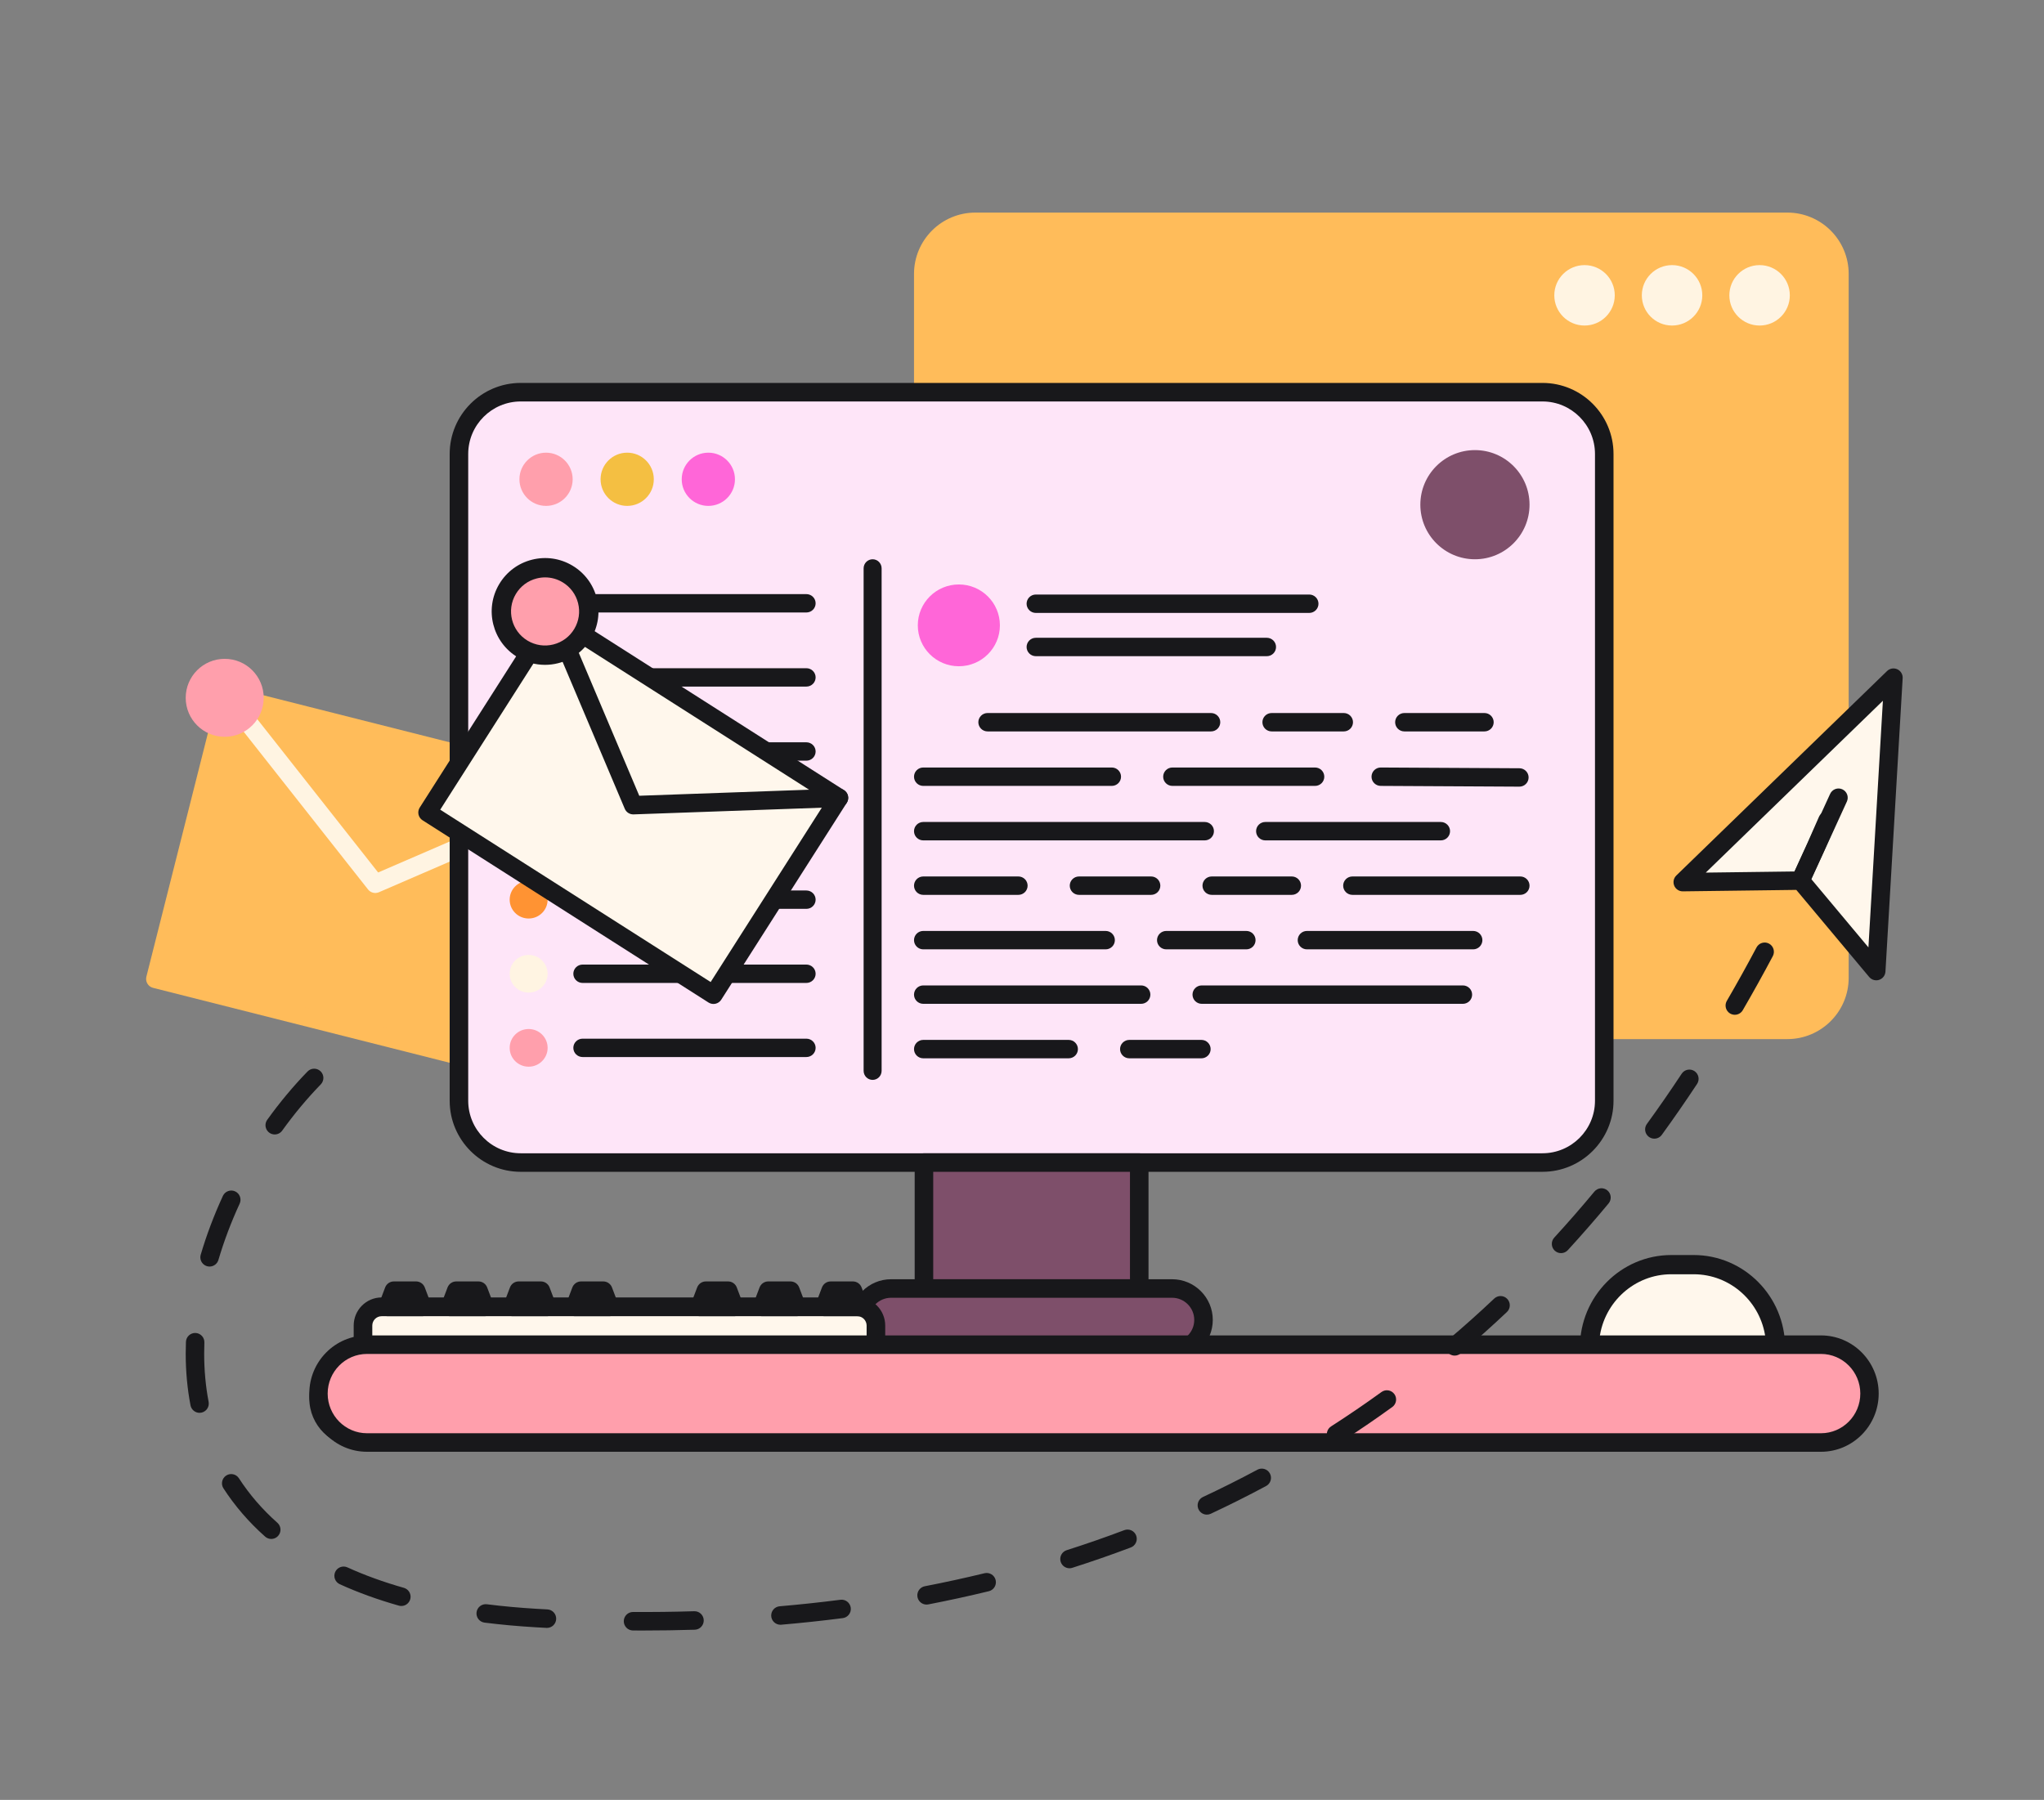 <svg xmlns="http://www.w3.org/2000/svg" width="478" height="421" viewBox="0 0 478 421" fill="none"><rect x="0" y="0" width="478" height="421" fill="#808080" stroke="none"/><g clip-path="url(#clip0_609_10758)"><path d="M396.076 295.802H390.852C380.273 295.802 371.698 304.467 371.698 315.156H415.23C415.23 304.467 406.654 295.802 396.076 295.802Z" fill="#FFF7EC"></path><path d="M415.23 317.404H371.698C371.108 317.404 370.542 317.167 370.125 316.746C369.708 316.324 369.474 315.753 369.474 315.157C369.474 303.245 379.064 293.554 390.852 293.554H396.076C407.864 293.554 417.454 303.245 417.454 315.157C417.454 315.753 417.22 316.324 416.803 316.746C416.386 317.167 415.82 317.404 415.23 317.404ZM374.068 312.909H412.86C411.768 304.534 404.657 298.05 396.076 298.05H390.852C382.271 298.05 375.16 304.534 374.068 312.909Z" fill="#18181B"></path></g><g clip-path="url(#clip1_609_10758)"><path d="M417.968 49.723H228.105C220.175 49.723 213.747 56.148 213.747 64.074V228.697C213.747 236.623 220.175 243.048 228.105 243.048H417.968C425.897 243.048 432.325 236.623 432.325 228.697V64.074C432.325 56.148 425.897 49.723 417.968 49.723Z" fill="#FFBC5A"></path><path d="M370.55 76.144C374.455 76.144 377.621 72.98 377.621 69.077C377.621 65.174 374.455 62.01 370.55 62.01C366.645 62.01 363.48 65.174 363.48 69.077C363.48 72.98 366.645 76.144 370.55 76.144Z" fill="#FFF4E2"></path><path d="M391.02 76.144C394.924 76.144 398.09 72.98 398.09 69.077C398.09 65.174 394.924 62.01 391.02 62.01C387.115 62.01 383.949 65.174 383.949 69.077C383.949 72.98 387.115 76.144 391.02 76.144Z" fill="#FFF4E2"></path><path d="M411.489 76.144C415.394 76.144 418.559 72.98 418.559 69.077C418.559 65.174 415.394 62.01 411.489 62.01C407.584 62.01 404.418 65.174 404.418 69.077C404.418 72.98 407.584 76.144 411.489 76.144Z" fill="#FFF4E2"></path></g><g clip-path="url(#clip2_609_10758)"><path d="M122.458 250.73L36.324 228.97L53.067 162.695L139.201 184.454L122.458 250.73Z" fill="#FFBC5A"></path><path d="M121.93 252.821L35.796 231.061C35.521 230.992 35.263 230.869 35.035 230.7C34.808 230.531 34.616 230.319 34.471 230.075C34.326 229.832 34.23 229.562 34.189 229.282C34.148 229.002 34.163 228.716 34.232 228.441L50.975 162.166C51.116 161.611 51.47 161.135 51.962 160.842C52.453 160.549 53.041 160.463 53.596 160.603L139.73 182.363C140.004 182.432 140.263 182.555 140.49 182.724C140.717 182.893 140.909 183.105 141.054 183.349C141.2 183.592 141.295 183.862 141.336 184.142C141.377 184.423 141.363 184.708 141.293 184.983L124.55 251.258C124.41 251.813 124.055 252.289 123.564 252.582C123.072 252.876 122.484 252.962 121.93 252.821ZM38.945 227.406L120.894 248.109L136.581 186.018L54.631 165.315L38.945 227.406Z" fill="#FFBC5A"></path><path d="M87.234 208.804C86.773 208.688 86.363 208.422 86.068 208.048L51.373 164.03C51.019 163.581 50.857 163.009 50.925 162.441C50.992 161.872 51.282 161.354 51.732 161C52.181 160.646 52.753 160.485 53.321 160.552C53.89 160.619 54.408 160.91 54.762 161.359L88.43 204.073L138.344 182.474C138.604 182.362 138.884 182.302 139.167 182.297C139.451 182.293 139.732 182.344 139.995 182.448C140.259 182.553 140.499 182.708 140.703 182.905C140.906 183.102 141.069 183.338 141.182 183.598C141.294 183.858 141.354 184.137 141.359 184.421C141.363 184.704 141.312 184.985 141.208 185.249C141.103 185.512 140.948 185.753 140.751 185.956C140.554 186.159 140.318 186.322 140.058 186.435L88.62 208.692C88.183 208.881 87.696 208.921 87.234 208.804Z" fill="#FFF4E2"></path></g><g clip-path="url(#clip3_609_10758)"><path d="M360.712 91.734H121.777C113.796 91.734 107.327 98.204 107.327 106.186V257.468C107.327 265.449 113.796 271.92 121.777 271.92H360.712C368.693 271.92 375.162 265.449 375.162 257.468V106.186C375.162 98.204 368.693 91.734 360.712 91.734Z" fill="#FEE5F8"></path><path d="M360.712 274.088H121.777C112.614 274.088 105.159 266.632 105.159 257.468V106.186C105.159 97.022 112.614 89.566 121.777 89.566H360.712C369.875 89.566 377.33 97.022 377.33 106.186V257.468C377.33 266.632 369.875 274.087 360.712 274.087V274.088ZM121.777 93.902C115.004 93.902 109.494 99.412 109.494 106.186V257.468C109.494 264.241 115.004 269.752 121.777 269.752H360.712C367.485 269.752 372.995 264.241 372.995 257.468V106.186C372.995 99.412 367.485 93.902 360.712 93.902H121.777Z" fill="#18181B"></path><path d="M216.071 271.92H266.417V301.382H216.071V271.92Z" fill="#7E4F6A"></path><path d="M266.418 303.549H216.071C215.496 303.549 214.945 303.321 214.539 302.914C214.132 302.508 213.904 301.956 213.904 301.381V271.919C213.904 271.345 214.132 270.793 214.539 270.387C214.945 269.98 215.496 269.752 216.071 269.752H266.418C266.993 269.752 267.544 269.98 267.951 270.387C268.357 270.793 268.585 271.345 268.585 271.919V301.381C268.585 301.956 268.357 302.508 267.951 302.914C267.544 303.321 266.993 303.549 266.418 303.549ZM218.239 299.214H264.25V274.087H218.239V299.214Z" fill="#18181B"></path><path d="M274.101 301.381H208.388C204.33 301.381 201.041 304.671 201.041 308.73V308.73C201.041 312.788 204.33 316.078 208.388 316.078H274.101C278.159 316.078 281.448 312.788 281.448 308.73V308.73C281.448 304.671 278.159 301.381 274.101 301.381Z" fill="#7E4F6A"></path><path d="M274.101 318.246H208.388C203.142 318.246 198.874 313.977 198.874 308.73C198.874 303.483 203.142 299.214 208.388 299.214H274.101C279.348 299.214 283.616 303.483 283.616 308.73C283.616 313.977 279.348 318.246 274.101 318.246ZM208.388 303.549C205.532 303.549 203.209 305.873 203.209 308.73C203.209 311.586 205.532 313.91 208.388 313.91H274.101C276.957 313.91 279.281 311.586 279.281 308.73C279.281 305.873 276.957 303.549 274.101 303.549H208.388Z" fill="#18181B"></path><path d="M127.696 118.33C131.133 118.33 133.92 115.543 133.92 112.106C133.92 108.668 131.133 105.881 127.696 105.881C124.259 105.881 121.472 108.668 121.472 112.106C121.472 115.543 124.259 118.33 127.696 118.33Z" fill="#FF9FAC"></path><path d="M146.672 118.33C150.109 118.33 152.896 115.543 152.896 112.106C152.896 108.668 150.109 105.881 146.672 105.881C143.235 105.881 140.448 108.668 140.448 112.106C140.448 115.543 143.235 118.33 146.672 118.33Z" fill="#F4BF42"></path><path d="M165.648 118.33C169.085 118.33 171.872 115.543 171.872 112.106C171.872 108.668 169.085 105.881 165.648 105.881C162.211 105.881 159.424 108.668 159.424 112.106C159.424 115.543 162.211 118.33 165.648 118.33Z" fill="#FF66D8"></path></g><g clip-path="url(#clip4_609_10758)"><path d="M188.576 143.26H136.24C135.666 143.26 135.116 143.034 134.711 142.631C134.305 142.229 134.078 141.682 134.078 141.113C134.078 140.543 134.305 139.997 134.711 139.594C135.116 139.192 135.666 138.965 136.24 138.965H188.576C189.15 138.965 189.7 139.192 190.105 139.594C190.511 139.997 190.739 140.543 190.739 141.113C190.739 141.682 190.511 142.229 190.105 142.631C189.7 143.034 189.15 143.26 188.576 143.26Z" fill="#18181B"></path><path d="M123.627 145.52C126.078 145.52 128.065 143.547 128.065 141.113C128.065 138.679 126.078 136.705 123.627 136.705C121.176 136.705 119.189 138.679 119.189 141.113C119.189 143.547 121.176 145.52 123.627 145.52Z" fill="#FF9FAC"></path><path d="M123.627 162.851C126.078 162.851 128.065 160.877 128.065 158.443C128.065 156.009 126.078 154.036 123.627 154.036C121.176 154.036 119.189 156.009 119.189 158.443C119.189 160.877 121.176 162.851 123.627 162.851Z" fill="#FF66D8"></path><path d="M188.576 160.591H136.24C135.666 160.591 135.116 160.364 134.711 159.962C134.305 159.559 134.078 159.013 134.078 158.443C134.078 157.874 134.305 157.327 134.711 156.925C135.116 156.522 135.666 156.296 136.24 156.296H188.576C189.15 156.296 189.7 156.522 190.105 156.925C190.511 157.327 190.739 157.874 190.739 158.443C190.739 159.013 190.511 159.559 190.105 159.962C189.7 160.364 189.15 160.591 188.576 160.591Z" fill="#18181B"></path><path d="M123.627 180.181C126.078 180.181 128.065 178.207 128.065 175.773C128.065 173.339 126.078 171.366 123.627 171.366C121.176 171.366 119.189 173.339 119.189 175.773C119.189 178.207 121.176 180.181 123.627 180.181Z" fill="#FF9FAC"></path><path d="M188.576 177.921H136.24C135.666 177.921 135.116 177.694 134.711 177.292C134.305 176.889 134.078 176.343 134.078 175.773C134.078 175.204 134.305 174.657 134.711 174.255C135.116 173.852 135.666 173.626 136.24 173.626H188.576C189.15 173.626 189.7 173.852 190.105 174.255C190.511 174.657 190.739 175.204 190.739 175.773C190.739 176.343 190.511 176.889 190.105 177.292C189.7 177.694 189.15 177.921 188.576 177.921Z" fill="#18181B"></path><path d="M123.627 197.511C126.078 197.511 128.065 195.538 128.065 193.104C128.065 190.669 126.078 188.696 123.627 188.696C121.176 188.696 119.189 190.669 119.189 193.104C119.189 195.538 121.176 197.511 123.627 197.511Z" fill="#FF9333"></path><path d="M188.576 195.251H136.24C135.666 195.251 135.116 195.025 134.711 194.622C134.305 194.219 134.078 193.673 134.078 193.104C134.078 192.534 134.305 191.988 134.711 191.585C135.116 191.182 135.666 190.956 136.24 190.956H188.576C189.15 190.956 189.7 191.182 190.105 191.585C190.511 191.988 190.739 192.534 190.739 193.104C190.739 193.673 190.511 194.219 190.105 194.622C189.7 195.025 189.15 195.251 188.576 195.251Z" fill="#18181B"></path><path d="M123.627 214.841C126.078 214.841 128.065 212.868 128.065 210.434C128.065 208 126.078 206.026 123.627 206.026C121.176 206.026 119.189 208 119.189 210.434C119.189 212.868 121.176 214.841 123.627 214.841Z" fill="#FF9333"></path><path d="M188.576 212.581H136.24C135.666 212.581 135.116 212.355 134.711 211.952C134.305 211.55 134.078 211.003 134.078 210.434C134.078 209.864 134.305 209.318 134.711 208.915C135.116 208.513 135.666 208.286 136.24 208.286H188.576C189.15 208.286 189.7 208.513 190.105 208.915C190.511 209.318 190.739 209.864 190.739 210.434C190.739 211.003 190.511 211.55 190.105 211.952C189.7 212.355 189.15 212.581 188.576 212.581Z" fill="#18181B"></path><path d="M123.627 232.171C126.078 232.171 128.065 230.198 128.065 227.764C128.065 225.33 126.078 223.356 123.627 223.356C121.176 223.356 119.189 225.33 119.189 227.764C119.189 230.198 121.176 232.171 123.627 232.171Z" fill="#FFF4E2"></path><path d="M188.576 229.911H136.24C135.666 229.911 135.116 229.685 134.711 229.282C134.305 228.879 134.078 228.333 134.078 227.764C134.078 227.194 134.305 226.648 134.711 226.245C135.116 225.842 135.666 225.616 136.24 225.616H188.576C189.15 225.616 189.7 225.842 190.105 226.245C190.511 226.648 190.739 227.194 190.739 227.764C190.739 228.333 190.511 228.879 190.105 229.282C189.7 229.685 189.15 229.911 188.576 229.911Z" fill="#18181B"></path><path d="M123.627 249.502C126.078 249.502 128.065 247.528 128.065 245.094C128.065 242.66 126.078 240.687 123.627 240.687C121.176 240.687 119.189 242.66 119.189 245.094C119.189 247.528 121.176 249.502 123.627 249.502Z" fill="#FF9FAC"></path><path d="M188.576 247.242H136.24C135.666 247.242 135.116 247.015 134.711 246.613C134.305 246.21 134.078 245.664 134.078 245.094C134.078 244.524 134.305 243.978 134.711 243.576C135.116 243.173 135.666 242.947 136.24 242.947H188.576C189.15 242.947 189.7 243.173 190.105 243.576C190.511 243.978 190.739 244.524 190.739 245.094C190.739 245.664 190.511 246.21 190.105 246.613C189.7 247.015 189.15 247.242 188.576 247.242Z" fill="#18181B"></path></g><g clip-path="url(#clip5_609_10758)"><path d="M438.773 227.142L442.799 158.504L393.512 206.33L421.068 205.977L438.773 227.142Z" fill="#FFF7EC"></path><path d="M438.774 229.299C438.459 229.299 438.149 229.23 437.864 229.097C437.578 228.964 437.326 228.769 437.124 228.528L420.074 208.147L393.54 208.488C393.109 208.493 392.686 208.369 392.326 208.131C391.966 207.893 391.686 207.552 391.522 207.152C391.358 206.753 391.317 206.313 391.405 205.89C391.492 205.467 391.705 205.08 392.015 204.78L441.301 156.954C441.613 156.652 442.008 156.451 442.435 156.377C442.863 156.304 443.302 156.362 443.697 156.543C444.091 156.724 444.421 157.02 444.644 157.393C444.868 157.766 444.974 158.197 444.948 158.631L440.923 227.268C440.891 227.817 440.651 228.334 440.251 228.711C439.852 229.089 439.323 229.299 438.774 229.299ZM421.068 203.819C421.383 203.819 421.693 203.888 421.979 204.021C422.264 204.154 422.516 204.349 422.718 204.59L436.942 221.594L440.325 163.908L398.903 204.103L421.04 203.819H421.068Z" fill="#18181B"></path><path d="M421.068 205.977L429.945 186.584L421.068 205.977Z" fill="#FFBC5A"></path><path d="M421.067 208.135C420.706 208.135 420.351 208.044 420.034 207.871C419.718 207.697 419.45 207.446 419.255 207.142C419.06 206.837 418.945 206.489 418.92 206.128C418.895 205.767 418.96 205.406 419.111 205.077L427.988 185.684C428.106 185.427 428.274 185.195 428.481 185.002C428.688 184.809 428.931 184.66 429.196 184.561C429.461 184.462 429.743 184.417 430.026 184.428C430.308 184.438 430.586 184.505 430.843 184.623C431.1 184.741 431.331 184.909 431.524 185.117C431.716 185.324 431.865 185.568 431.964 185.834C432.062 186.099 432.107 186.382 432.097 186.665C432.086 186.948 432.02 187.226 431.902 187.484L423.025 206.877C422.853 207.253 422.577 207.571 422.23 207.794C421.883 208.017 421.479 208.136 421.067 208.135Z" fill="#18181B"></path></g><g clip-path="url(#clip6_609_10758)"><path d="M426.236 317.53H83.751C78.448 317.53 74.148 321.808 74.148 327.085C74.148 332.362 78.448 336.639 83.751 336.639H426.236C431.539 336.639 435.838 332.362 435.838 327.085C435.838 321.808 431.539 317.53 426.236 317.53Z" fill="#FFBC5A"></path><path d="M426.236 338.448H83.751C77.454 338.448 72.331 333.35 72.331 327.085C72.331 320.819 77.454 315.721 83.751 315.721H426.236C432.533 315.721 437.656 320.819 437.656 327.085C437.656 333.35 432.533 338.448 426.236 338.448ZM83.751 319.339C79.459 319.339 75.967 322.813 75.967 327.085C75.967 331.356 79.459 334.83 83.751 334.83H426.236C430.528 334.83 434.02 331.356 434.02 327.085C434.02 322.813 430.528 319.339 426.236 319.339H83.751Z" fill="#18181B"></path></g><g clip-path="url(#clip7_609_10758)"><path d="M166.849 232.675L99.974 190.046L129.33 143.993L196.205 186.621L166.849 232.675Z" fill="#FFF7EC"></path><path d="M165.691 234.492L98.816 191.863C98.334 191.556 97.994 191.07 97.87 190.512C97.747 189.954 97.85 189.37 98.157 188.888L127.513 142.835C127.82 142.353 128.306 142.013 128.864 141.889C129.422 141.765 130.006 141.869 130.488 142.176L197.363 184.804C197.845 185.111 198.185 185.597 198.309 186.155C198.432 186.713 198.329 187.298 198.022 187.779L168.666 233.833C168.359 234.315 167.873 234.655 167.315 234.778C166.757 234.902 166.173 234.799 165.691 234.492ZM102.949 189.387L166.19 229.699L193.23 187.28L129.989 146.968L102.949 189.387Z" fill="#18181B"></path><path d="M146.931 190.151C146.563 189.916 146.275 189.575 146.105 189.173L127.346 144.832C127.132 144.308 127.134 143.72 127.351 143.197C127.567 142.674 127.981 142.257 128.502 142.036C129.024 141.815 129.611 141.809 130.137 142.018C130.664 142.227 131.087 142.634 131.315 143.153L149.496 186.127L196.128 184.467C196.699 184.447 197.255 184.654 197.673 185.044C198.092 185.433 198.338 185.973 198.358 186.544C198.378 187.115 198.171 187.671 197.781 188.089C197.392 188.508 196.852 188.754 196.281 188.774L148.166 190.487C147.73 190.503 147.299 190.385 146.931 190.151Z" fill="#18181B"></path></g><g clip-path="url(#clip8_609_10758)"><path d="M127.466 153.242C133.112 153.242 137.689 148.665 137.689 143.019C137.689 137.373 133.112 132.796 127.466 132.796C121.82 132.796 117.243 137.373 117.243 143.019C117.243 148.665 121.82 153.242 127.466 153.242Z" fill="#FF9FAC"></path><path d="M127.444 155.508C125.217 155.508 123.023 154.908 121.062 153.735C115.153 150.204 113.218 142.524 116.75 136.614C118.46 133.752 121.183 131.727 124.417 130.912C127.651 130.098 131.008 130.591 133.871 132.302C136.733 134.013 138.758 136.736 139.573 139.97C140.387 143.204 139.894 146.561 138.183 149.423C136.472 152.286 133.749 154.311 130.516 155.125C129.511 155.379 128.48 155.508 127.444 155.508ZM127.48 135.054C126.828 135.054 126.171 135.135 125.521 135.299C123.459 135.818 121.723 137.109 120.632 138.935C118.38 142.703 119.614 147.601 123.382 149.853C125.207 150.943 127.348 151.258 129.41 150.739C131.472 150.22 133.209 148.928 134.3 147.103C135.39 145.277 135.705 143.136 135.186 141.074C134.667 139.012 133.375 137.276 131.55 136.185C130.299 135.437 128.9 135.054 127.48 135.054Z" fill="#18181B"></path></g><g clip-path="url(#clip9_609_10758)"><path d="M283.207 171.08H230.95C230.378 171.08 229.829 170.854 229.424 170.45C229.019 170.047 228.791 169.499 228.791 168.929C228.791 168.358 229.019 167.811 229.424 167.407C229.829 167.004 230.378 166.777 230.95 166.777H283.206C283.779 166.777 284.328 167.004 284.733 167.407C285.138 167.811 285.365 168.358 285.365 168.929C285.365 169.499 285.138 170.047 284.733 170.45C284.328 170.854 283.779 171.08 283.207 171.08ZM314.246 171.08H297.381C296.808 171.08 296.259 170.854 295.854 170.45C295.45 170.047 295.222 169.499 295.222 168.929C295.222 168.358 295.45 167.811 295.854 167.407C296.259 167.004 296.808 166.777 297.381 166.777H314.246C314.818 166.777 315.367 167.004 315.772 167.407C316.177 167.811 316.405 168.358 316.405 168.929C316.405 169.499 316.177 170.047 315.772 170.45C315.367 170.854 314.818 171.08 314.246 171.08ZM347.146 171.08H328.42C327.848 171.08 327.298 170.854 326.894 170.45C326.489 170.047 326.261 169.499 326.261 168.929C326.261 168.358 326.489 167.811 326.894 167.407C327.298 167.004 327.848 166.777 328.42 166.777H347.146C347.718 166.777 348.268 167.004 348.672 167.407C349.077 167.811 349.305 168.358 349.305 168.929C349.305 169.499 349.077 170.047 348.672 170.45C348.268 170.854 347.718 171.08 347.146 171.08ZM269.192 209.309H252.327C251.755 209.309 251.206 209.082 250.801 208.679C250.396 208.275 250.168 207.728 250.168 207.157C250.168 206.587 250.396 206.04 250.801 205.636C251.206 205.233 251.755 205.006 252.327 205.006H269.192C269.764 205.006 270.314 205.233 270.719 205.636C271.123 206.04 271.351 206.587 271.351 207.157C271.351 207.728 271.123 208.275 270.719 208.679C270.314 209.082 269.764 209.309 269.192 209.309ZM280.956 247.538H264.091C263.518 247.538 262.969 247.311 262.564 246.908C262.159 246.504 261.932 245.957 261.932 245.386C261.932 244.816 262.159 244.268 262.564 243.865C262.969 243.461 263.518 243.235 264.091 243.235H280.956C281.528 243.235 282.077 243.461 282.482 243.865C282.887 244.268 283.114 244.816 283.114 245.386C283.114 245.957 282.887 246.504 282.482 246.908C282.077 247.311 281.528 247.538 280.956 247.538ZM302.092 209.309H283.367C282.794 209.309 282.245 209.082 281.84 208.679C281.435 208.275 281.208 207.728 281.208 207.157C281.208 206.587 281.435 206.04 281.84 205.636C282.245 205.233 282.794 205.006 283.367 205.006H302.092C302.665 205.006 303.214 205.233 303.619 205.636C304.024 206.04 304.251 206.587 304.251 207.157C304.251 207.728 304.024 208.275 303.619 208.679C303.214 209.082 302.665 209.309 302.092 209.309ZM344.505 222.052H305.634C305.061 222.052 304.512 221.825 304.107 221.422C303.702 221.018 303.475 220.471 303.475 219.9C303.475 219.33 303.702 218.783 304.107 218.379C304.512 217.976 305.061 217.749 305.634 217.749H344.505C345.077 217.749 345.627 217.976 346.032 218.379C346.436 218.782 346.664 219.33 346.664 219.9C346.664 220.471 346.437 221.018 346.032 221.422C345.627 221.825 345.078 222.052 344.505 222.052ZM342.104 234.795H281.034C280.461 234.795 279.912 234.568 279.507 234.165C279.103 233.761 278.875 233.214 278.875 232.644C278.875 232.073 279.103 231.526 279.507 231.122C279.912 230.719 280.461 230.492 281.034 230.492H342.104C342.677 230.492 343.226 230.719 343.631 231.122C344.036 231.526 344.263 232.073 344.263 232.644C344.263 233.214 344.036 233.761 343.631 234.165C343.226 234.568 342.677 234.795 342.104 234.795ZM291.459 222.052H272.734C272.161 222.052 271.612 221.825 271.207 221.422C270.802 221.018 270.575 220.471 270.575 219.9C270.575 219.33 270.802 218.783 271.207 218.379C271.612 217.976 272.161 217.749 272.734 217.749H291.459C292.032 217.749 292.581 217.976 292.986 218.379C293.391 218.783 293.618 219.33 293.618 219.9C293.618 220.471 293.391 221.018 292.986 221.422C292.581 221.825 292.032 222.052 291.459 222.052ZM260 183.823H215.906C215.333 183.823 214.784 183.596 214.379 183.193C213.975 182.789 213.747 182.242 213.747 181.672C213.747 181.101 213.975 180.554 214.379 180.15C214.784 179.747 215.333 179.52 215.906 179.52H260C260.572 179.52 261.121 179.747 261.526 180.15C261.931 180.554 262.158 181.101 262.158 181.672C262.158 182.242 261.931 182.789 261.526 183.193C261.121 183.596 260.572 183.823 260 183.823ZM281.726 196.566H215.906C215.333 196.566 214.784 196.339 214.379 195.936C213.975 195.532 213.747 194.985 213.747 194.415C213.747 193.844 213.975 193.297 214.379 192.893C214.784 192.49 215.333 192.263 215.906 192.263H281.726C282.299 192.263 282.848 192.49 283.253 192.893C283.658 193.297 283.885 193.844 283.885 194.415C283.885 194.985 283.658 195.532 283.253 195.936C282.848 196.339 282.299 196.566 281.726 196.566ZM238.153 209.309H215.906C215.333 209.309 214.784 209.082 214.379 208.679C213.975 208.275 213.747 207.728 213.747 207.157C213.747 206.587 213.975 206.04 214.379 205.636C214.784 205.233 215.333 205.006 215.906 205.006H238.153C238.725 205.006 239.275 205.233 239.679 205.636C240.084 206.04 240.312 206.587 240.312 207.157C240.312 207.728 240.084 208.275 239.679 208.679C239.275 209.082 238.725 209.309 238.153 209.309ZM258.559 222.052H215.906C215.333 222.052 214.784 221.825 214.379 221.422C213.975 221.018 213.747 220.471 213.747 219.9C213.747 219.33 213.975 218.783 214.379 218.379C214.784 217.976 215.333 217.749 215.906 217.749H258.559C259.132 217.749 259.681 217.976 260.086 218.379C260.491 218.783 260.718 219.33 260.718 219.9C260.718 220.471 260.491 221.018 260.086 221.422C259.681 221.825 259.132 222.052 258.559 222.052ZM266.86 234.795H215.906C215.333 234.795 214.784 234.568 214.379 234.165C213.975 233.761 213.747 233.214 213.747 232.644C213.747 232.073 213.975 231.526 214.379 231.122C214.784 230.719 215.333 230.492 215.906 230.492H266.86C267.432 230.492 267.981 230.719 268.386 231.122C268.791 231.526 269.019 232.073 269.019 232.644C269.019 233.214 268.791 233.761 268.386 234.165C267.981 234.568 267.432 234.795 266.86 234.795ZM249.916 247.538H215.906C215.333 247.538 214.784 247.311 214.379 246.908C213.975 246.504 213.747 245.957 213.747 245.386C213.747 244.816 213.975 244.268 214.379 243.865C214.784 243.461 215.333 243.235 215.906 243.235H249.916C250.489 243.235 251.038 243.461 251.443 243.865C251.848 244.268 252.075 244.816 252.075 245.386C252.075 245.957 251.848 246.504 251.443 246.908C251.038 247.311 250.489 247.538 249.916 247.538ZM307.534 183.823H274.174C273.601 183.823 273.052 183.596 272.647 183.193C272.242 182.789 272.015 182.242 272.015 181.672C272.015 181.101 272.242 180.554 272.647 180.15C273.052 179.747 273.601 179.52 274.174 179.52H307.534C308.106 179.52 308.656 179.747 309.06 180.15C309.465 180.554 309.693 181.101 309.693 181.672C309.693 182.242 309.465 182.789 309.06 183.193C308.656 183.596 308.106 183.823 307.534 183.823ZM336.943 196.566H295.901C295.328 196.566 294.779 196.339 294.374 195.936C293.969 195.532 293.742 194.985 293.742 194.415C293.742 193.844 293.969 193.297 294.374 192.893C294.779 192.49 295.328 192.263 295.901 192.263H336.943C337.515 192.263 338.064 192.49 338.469 192.893C338.874 193.297 339.102 193.844 339.102 194.415C339.102 194.985 338.874 195.532 338.469 195.936C338.064 196.339 337.515 196.566 336.943 196.566ZM355.53 209.309H316.267C315.694 209.309 315.145 209.082 314.74 208.679C314.335 208.275 314.108 207.728 314.108 207.157C314.108 206.587 314.335 206.04 314.74 205.636C315.145 205.233 315.694 205.006 316.267 205.006H355.53C356.102 205.006 356.652 205.233 357.056 205.636C357.461 206.04 357.689 206.587 357.689 207.157C357.689 207.728 357.461 208.275 357.056 208.679C356.652 209.082 356.102 209.309 355.53 209.309Z" fill="#18181B"></path><path d="M322.898 181.671L355.308 181.847L322.898 181.671Z" fill="#FEE5F8"></path><path d="M355.309 183.999H355.297L322.886 183.823C321.694 183.816 320.733 182.848 320.739 181.66C320.746 180.472 321.717 179.512 322.91 179.52L355.32 179.696C355.893 179.697 356.441 179.926 356.845 180.33C357.249 180.735 357.475 181.283 357.473 181.853C357.472 182.424 357.243 182.97 356.837 183.373C356.431 183.775 355.881 184 355.309 183.999Z" fill="#18181B"></path><path d="M224.232 155.837C229.534 155.837 233.832 151.554 233.832 146.271C233.832 140.988 229.534 136.705 224.232 136.705C218.931 136.705 214.633 140.988 214.633 146.271C214.633 151.554 218.931 155.837 224.232 155.837Z" fill="#FF66D8"></path><path d="M296.25 153.482H242.234C241.662 153.482 241.112 153.255 240.708 152.852C240.303 152.448 240.075 151.901 240.075 151.33C240.075 150.76 240.303 150.212 240.708 149.809C241.112 149.405 241.662 149.179 242.234 149.179H296.251C296.534 149.179 296.815 149.234 297.077 149.343C297.339 149.451 297.577 149.609 297.777 149.809C297.978 150.009 298.137 150.246 298.245 150.507C298.354 150.768 298.409 151.048 298.409 151.33C298.409 151.613 298.354 151.893 298.245 152.154C298.137 152.415 297.978 152.652 297.777 152.852C297.577 153.051 297.339 153.21 297.077 153.318C296.815 153.426 296.534 153.482 296.25 153.482ZM306.173 143.364H242.234C241.662 143.364 241.112 143.137 240.708 142.733C240.303 142.33 240.075 141.783 240.075 141.212C240.075 140.641 240.303 140.094 240.708 139.691C241.112 139.287 241.662 139.061 242.234 139.061H306.174C306.746 139.061 307.295 139.287 307.7 139.691C308.105 140.094 308.333 140.642 308.332 141.212C308.332 141.783 308.105 142.33 307.7 142.733C307.295 143.137 306.746 143.364 306.173 143.364Z" fill="#18181B"></path></g><g clip-path="url(#clip10_609_10758)"><path d="M344.922 130.813C351.973 130.813 357.689 125.097 357.689 118.046C357.689 110.995 351.973 105.28 344.922 105.28C337.871 105.28 332.155 110.995 332.155 118.046C332.155 125.097 337.871 130.813 344.922 130.813Z" fill="#7E4F6A"></path></g><g clip-path="url(#clip11_609_10758)"><path d="M52.549 172.34C57.586 172.34 61.668 168.257 61.668 163.221C61.668 158.185 57.586 154.102 52.549 154.102C47.513 154.102 43.43 158.185 43.43 163.221C43.43 168.257 47.513 172.34 52.549 172.34Z" fill="#FF9FAC"></path></g><g clip-path="url(#clip12_609_10758)"><path d="M200.488 305.668H89.237C86.835 305.668 84.887 307.634 84.887 310.058V315.209H204.838V310.058C204.838 307.634 202.891 305.668 200.488 305.668Z" fill="#FFF7EC"></path><path d="M204.838 317.404H84.887C84.31 317.404 83.757 317.173 83.349 316.761C82.942 316.35 82.712 315.791 82.712 315.209V310.058C82.712 306.427 85.639 303.474 89.237 303.474H200.489C204.086 303.474 207.013 306.427 207.013 310.058V315.209C207.013 315.791 206.784 316.35 206.376 316.761C205.968 317.173 205.415 317.404 204.838 317.404ZM87.062 313.014H202.664V310.058C202.664 308.848 201.688 307.863 200.489 307.863H89.237C88.038 307.863 87.062 308.848 87.062 310.058V313.014Z" fill="#18181B"></path><path d="M97.305 301.922H92.099L90.679 305.668H98.725L97.305 301.922Z" fill="#FFF4E2"></path><path d="M98.725 307.863H90.679C90.327 307.863 89.979 307.777 89.667 307.611C89.355 307.446 89.088 307.206 88.888 306.913C88.688 306.62 88.561 306.282 88.52 305.929C88.478 305.575 88.522 305.217 88.648 304.885L90.068 301.138C90.225 300.723 90.503 300.366 90.866 300.114C91.229 299.862 91.659 299.727 92.099 299.727H97.305C97.745 299.727 98.175 299.862 98.538 300.114C98.901 300.366 99.179 300.723 99.336 301.138L100.756 304.885C100.882 305.217 100.926 305.575 100.885 305.929C100.843 306.282 100.717 306.62 100.517 306.913C100.317 307.206 100.049 307.446 99.737 307.612C99.425 307.777 99.078 307.864 98.725 307.863Z" fill="#18181B"></path><path d="M111.899 301.922H106.692L105.272 305.668H113.318L111.899 301.922Z" fill="#FFF4E2"></path><path d="M113.318 307.863H105.272C104.92 307.863 104.573 307.777 104.26 307.611C103.948 307.446 103.681 307.206 103.481 306.913C103.281 306.62 103.155 306.282 103.113 305.929C103.071 305.575 103.115 305.217 103.241 304.885L104.661 301.138C104.818 300.723 105.097 300.366 105.459 300.114C105.822 299.862 106.252 299.727 106.692 299.727H111.898C112.339 299.727 112.769 299.862 113.131 300.114C113.494 300.366 113.773 300.723 113.93 301.138L115.35 304.885C115.476 305.217 115.52 305.575 115.478 305.929C115.437 306.282 115.31 306.62 115.11 306.913C114.91 307.206 114.643 307.446 114.331 307.612C114.018 307.777 113.671 307.864 113.318 307.863Z" fill="#18181B"></path><path d="M126.491 301.922H121.285L119.865 305.668H127.911L126.491 301.922Z" fill="#FFF4E2"></path><path d="M127.912 307.863H119.866C119.513 307.863 119.166 307.777 118.854 307.611C118.542 307.446 118.274 307.206 118.074 306.913C117.874 306.62 117.748 306.282 117.706 305.929C117.664 305.575 117.708 305.217 117.834 304.885L119.254 301.138C119.411 300.723 119.69 300.366 120.052 300.114C120.415 299.862 120.845 299.727 121.285 299.727H126.491C126.932 299.727 127.362 299.862 127.724 300.114C128.087 300.366 128.366 300.723 128.523 301.138L129.943 304.885C130.069 305.217 130.113 305.575 130.071 305.929C130.03 306.282 129.903 306.62 129.703 306.913C129.503 307.206 129.236 307.446 128.924 307.612C128.612 307.777 128.264 307.864 127.912 307.863Z" fill="#18181B"></path><path d="M141.084 301.922H135.878L134.458 305.668H142.504L141.084 301.922Z" fill="#FFF4E2"></path><path d="M142.504 307.863H134.458C134.106 307.863 133.759 307.777 133.446 307.611C133.134 307.446 132.867 307.206 132.667 306.913C132.467 306.62 132.341 306.282 132.299 305.929C132.257 305.575 132.301 305.217 132.427 304.885L133.847 301.138C134.004 300.723 134.283 300.366 134.645 300.114C135.008 299.862 135.438 299.727 135.878 299.727H141.085C141.525 299.727 141.955 299.862 142.317 300.114C142.68 300.366 142.959 300.723 143.116 301.138L144.536 304.885C144.662 305.217 144.706 305.575 144.664 305.929C144.623 306.282 144.496 306.62 144.296 306.913C144.096 307.206 143.829 307.446 143.517 307.612C143.204 307.777 142.857 307.864 142.504 307.863Z" fill="#18181B"></path><path d="M170.271 301.922H165.064L163.645 305.668H171.69L170.271 301.922Z" fill="#FFF4E2"></path><path d="M171.69 307.863H163.645C163.292 307.863 162.945 307.777 162.633 307.611C162.32 307.446 162.053 307.206 161.853 306.913C161.653 306.62 161.527 306.282 161.485 305.929C161.443 305.575 161.487 305.217 161.613 304.885L163.033 301.138C163.19 300.723 163.469 300.366 163.831 300.114C164.194 299.862 164.624 299.727 165.064 299.727H170.27C170.711 299.727 171.141 299.862 171.503 300.114C171.866 300.366 172.144 300.723 172.302 301.138L173.721 304.885C173.847 305.217 173.892 305.575 173.85 305.929C173.808 306.282 173.682 306.62 173.482 306.913C173.282 307.206 173.015 307.446 172.703 307.612C172.39 307.777 172.043 307.864 171.69 307.863Z" fill="#18181B"></path><path d="M184.863 301.922H179.657L178.237 305.668H186.283L184.863 301.922Z" fill="#FFF4E2"></path><path d="M186.283 307.863H178.237C177.885 307.863 177.537 307.777 177.225 307.611C176.913 307.446 176.646 307.206 176.446 306.913C176.246 306.62 176.12 306.282 176.078 305.929C176.036 305.575 176.08 305.217 176.206 304.885L177.626 301.138C177.783 300.723 178.061 300.366 178.424 300.114C178.787 299.862 179.217 299.727 179.657 299.727H184.863C185.303 299.727 185.733 299.862 186.096 300.114C186.459 300.366 186.737 300.723 186.894 301.138L188.314 304.885C188.44 305.217 188.484 305.575 188.443 305.929C188.401 306.282 188.275 306.62 188.075 306.913C187.875 307.206 187.607 307.446 187.295 307.612C186.983 307.777 186.636 307.864 186.283 307.863Z" fill="#18181B"></path><path d="M199.457 301.922H194.25L192.831 305.668H200.876L199.457 301.922Z" fill="#FFF4E2"></path><path d="M200.876 307.863H192.831C192.478 307.863 192.131 307.777 191.819 307.611C191.506 307.446 191.239 307.206 191.039 306.913C190.839 306.62 190.713 306.282 190.671 305.929C190.629 305.575 190.673 305.217 190.799 304.885L192.219 301.138C192.376 300.723 192.655 300.366 193.017 300.114C193.38 299.862 193.81 299.727 194.25 299.727H199.457C199.897 299.727 200.327 299.862 200.69 300.114C201.052 300.366 201.331 300.723 201.488 301.138L202.908 304.885C203.034 305.217 203.078 305.575 203.036 305.929C202.995 306.282 202.868 306.62 202.668 306.913C202.468 307.206 202.201 307.446 201.889 307.612C201.576 307.777 201.229 307.864 200.876 307.863Z" fill="#18181B"></path></g><g clip-path="url(#clip13_609_10758)"><path d="M204.067 252.588C203.509 252.588 202.973 252.365 202.579 251.967C202.184 251.569 201.962 251.03 201.962 250.468V132.934C201.962 132.371 202.184 131.832 202.579 131.434C202.973 131.036 203.509 130.813 204.067 130.813C204.625 130.813 205.16 131.036 205.555 131.434C205.95 131.832 206.171 132.371 206.171 132.934V250.468C206.171 251.03 205.949 251.57 205.555 251.967C205.16 252.365 204.625 252.588 204.067 252.588Z" fill="#18181B"></path></g><g clip-path="url(#clip14_609_10758)"><path d="M425.845 337.404H85.826C79.559 337.404 74.479 332.281 74.479 325.962C74.479 319.643 79.559 314.52 85.826 314.52H425.845C432.111 314.52 437.192 319.643 437.192 325.962C437.192 332.281 432.111 337.404 425.845 337.404Z" fill="#FF9FAC"></path><path d="M425.845 339.571H85.826C78.385 339.571 72.331 333.466 72.331 325.962C72.331 318.458 78.385 312.354 85.826 312.354H425.845C433.286 312.354 439.34 318.458 439.34 325.962C439.34 333.466 433.286 339.571 425.845 339.571ZM85.826 316.686C80.754 316.686 76.627 320.847 76.627 325.962C76.627 331.077 80.754 335.238 85.826 335.238H425.845C430.917 335.238 435.043 331.077 435.043 325.962C435.043 320.847 430.917 316.686 425.845 316.686H85.826Z" fill="#18181B"></path></g><g clip-path="url(#clip15_609_10758)"><path d="M150.376 381.378C149.594 381.378 148.811 381.376 148.026 381.371C147.743 381.371 147.462 381.314 147.201 381.204C146.939 381.095 146.702 380.935 146.502 380.733C146.099 380.326 145.873 379.775 145.874 379.202C145.876 378.628 146.105 378.078 146.511 377.673C146.917 377.269 147.466 377.042 148.038 377.044H148.051C152.818 377.072 157.585 377.014 162.35 376.868C163.541 376.833 164.537 377.769 164.573 378.964C164.61 380.158 163.674 381.156 162.483 381.193C158.501 381.316 154.428 381.378 150.376 381.378ZM127.912 380.769C127.873 380.769 127.834 380.768 127.795 380.766C126.95 380.721 126.104 380.673 125.255 380.622C121.15 380.38 117.133 380.013 113.315 379.533C112.748 379.462 112.231 379.167 111.88 378.714C111.529 378.261 111.372 377.686 111.443 377.117C111.478 376.835 111.568 376.563 111.709 376.316C111.849 376.069 112.036 375.852 112.26 375.678C112.484 375.503 112.739 375.375 113.013 375.3C113.286 375.224 113.571 375.204 113.853 375.239C117.576 375.708 121.498 376.065 125.51 376.303C126.35 376.352 127.188 376.4 128.025 376.444C128.586 376.475 129.113 376.724 129.494 377.138C129.875 377.552 130.08 378.098 130.065 378.662C130.05 379.225 129.817 379.76 129.415 380.154C129.013 380.547 128.474 380.768 127.912 380.769ZM182.506 380.03C181.949 380.029 181.415 379.814 181.013 379.427C180.612 379.041 180.374 378.514 180.351 377.957C180.327 377.4 180.52 376.855 180.887 376.436C181.255 376.017 181.77 375.757 182.324 375.71C187.069 375.302 191.805 374.795 196.529 374.189C196.81 374.151 197.097 374.17 197.371 374.243C197.646 374.317 197.903 374.445 198.128 374.618C198.354 374.792 198.542 375.009 198.684 375.256C198.825 375.503 198.917 375.776 198.953 376.058C198.989 376.341 198.969 376.628 198.895 376.903C198.82 377.178 198.692 377.435 198.517 377.66C198.343 377.885 198.126 378.074 197.879 378.215C197.632 378.355 197.36 378.446 197.078 378.481C192.294 379.095 187.498 379.608 182.693 380.021C182.631 380.027 182.568 380.029 182.506 380.03ZM93.857 375.641C93.663 375.641 93.466 375.615 93.27 375.559C88.341 374.164 83.694 372.479 79.459 370.551C78.938 370.314 78.532 369.879 78.331 369.341C78.13 368.804 78.15 368.209 78.386 367.686C78.623 367.164 79.057 366.757 79.593 366.555C80.129 366.353 80.722 366.373 81.243 366.61C85.281 368.449 89.722 370.058 94.442 371.394C94.944 371.536 95.378 371.854 95.664 372.292C95.95 372.729 96.068 373.255 95.997 373.773C95.925 374.291 95.669 374.766 95.276 375.109C94.883 375.453 94.379 375.642 93.857 375.641ZM216.672 375.312C216.136 375.311 215.619 375.109 215.223 374.747C214.827 374.385 214.58 373.888 214.529 373.352C214.479 372.817 214.628 372.282 214.949 371.852C215.27 371.421 215.74 371.126 216.266 371.024C220.938 370.121 225.589 369.108 230.213 367.985C230.489 367.916 230.777 367.902 231.058 367.944C231.34 367.986 231.611 368.084 231.855 368.232C232.098 368.38 232.311 368.574 232.479 368.805C232.647 369.035 232.769 369.296 232.836 369.574C232.903 369.852 232.915 370.14 232.87 370.422C232.826 370.704 232.726 370.974 232.577 371.218C232.427 371.461 232.232 371.672 232 371.839C231.769 372.006 231.508 372.126 231.23 372.191C226.539 373.33 221.822 374.357 217.082 375.273C216.944 375.299 216.807 375.312 216.672 375.312ZM250.1 366.82C249.586 366.818 249.089 366.633 248.699 366.297C248.308 365.961 248.05 365.496 247.972 364.987C247.893 364.477 247.998 363.956 248.268 363.517C248.539 363.078 248.957 362.751 249.447 362.593C253.978 361.148 258.47 359.585 262.92 357.905C263.456 357.703 264.049 357.722 264.571 357.958C265.092 358.195 265.499 358.63 265.7 359.167C265.902 359.704 265.883 360.299 265.647 360.822C265.411 361.345 264.977 361.752 264.442 361.955C259.922 363.661 255.358 365.249 250.755 366.717C250.544 366.785 250.323 366.819 250.1 366.82ZM63.433 359.962C62.906 359.963 62.397 359.769 62.004 359.419C58.191 356.035 54.909 352.231 52.247 348.111C51.941 347.63 51.837 347.046 51.959 346.488C52.08 345.93 52.416 345.443 52.894 345.133C53.372 344.822 53.953 344.714 54.51 344.831C55.067 344.948 55.556 345.282 55.869 345.759C58.318 349.549 61.344 353.055 64.864 356.178C65.192 356.469 65.424 356.853 65.529 357.28C65.634 357.706 65.607 358.155 65.451 358.566C65.296 358.976 65.02 359.33 64.659 359.579C64.299 359.829 63.871 359.962 63.433 359.962ZM282.232 354.274C281.74 354.274 281.264 354.107 280.88 353.798C280.497 353.49 280.229 353.06 280.123 352.579C280.017 352.098 280.077 351.594 280.295 351.152C280.512 350.711 280.874 350.356 281.319 350.148C285.627 348.135 289.879 346.004 294.07 343.756C294.574 343.491 295.162 343.436 295.706 343.604C296.25 343.772 296.706 344.148 296.975 344.651C297.243 345.155 297.303 345.744 297.14 346.291C296.977 346.838 296.605 347.298 296.106 347.571C291.845 349.857 287.522 352.024 283.142 354.071C282.857 354.204 282.547 354.274 282.232 354.274ZM312.448 337.62C311.981 337.621 311.527 337.47 311.153 337.189C310.779 336.909 310.506 336.515 310.375 336.065C310.244 335.616 310.261 335.136 310.425 334.698C310.588 334.26 310.889 333.886 311.282 333.634C315.285 331.064 319.215 328.383 323.069 325.594C323.533 325.258 324.111 325.121 324.676 325.212C325.241 325.304 325.747 325.617 326.082 326.082C326.417 326.547 326.553 327.127 326.462 327.693C326.371 328.26 326.059 328.767 325.595 329.103C321.676 331.938 317.679 334.665 313.61 337.279C313.263 337.502 312.86 337.62 312.448 337.62ZM46.666 330.463C46.165 330.462 45.679 330.286 45.293 329.966C44.907 329.646 44.644 329.201 44.55 328.707C43.807 324.834 43.43 320.758 43.43 316.594C43.43 315.692 43.448 314.773 43.483 313.862C43.494 313.578 43.56 313.299 43.679 313.04C43.797 312.782 43.965 312.55 44.173 312.357C44.381 312.164 44.625 312.014 44.891 311.915C45.156 311.817 45.439 311.772 45.722 311.783C46.005 311.794 46.283 311.86 46.541 311.979C46.798 312.098 47.03 312.266 47.222 312.475C47.415 312.683 47.565 312.928 47.663 313.194C47.761 313.461 47.806 313.744 47.795 314.028C47.763 314.883 47.746 315.739 47.746 316.594C47.746 320.485 48.096 324.285 48.788 327.89C48.848 328.203 48.838 328.526 48.759 328.835C48.68 329.144 48.534 329.432 48.331 329.678C48.129 329.924 47.874 330.122 47.586 330.257C47.298 330.393 46.984 330.463 46.666 330.463ZM340.188 317.078C339.745 317.078 339.314 316.942 338.951 316.688C338.589 316.434 338.313 316.075 338.161 315.658C338.008 315.242 337.988 314.789 338.101 314.36C338.214 313.931 338.456 313.548 338.793 313.262C342.425 310.181 345.974 307.003 349.437 303.733C349.643 303.538 349.885 303.386 350.15 303.285C350.415 303.184 350.697 303.137 350.981 303.145C351.264 303.154 351.543 303.218 351.801 303.335C352.06 303.451 352.293 303.618 352.487 303.825C352.681 304.032 352.833 304.275 352.933 304.541C353.034 304.806 353.081 305.089 353.073 305.373C353.064 305.657 353 305.937 352.884 306.196C352.768 306.455 352.602 306.689 352.395 306.883C348.877 310.207 345.27 313.435 341.58 316.566C341.191 316.897 340.698 317.078 340.188 317.078ZM49.012 296.247C48.676 296.247 48.345 296.168 48.045 296.018C47.745 295.867 47.484 295.648 47.283 295.378C47.082 295.108 46.946 294.795 46.887 294.464C46.828 294.133 46.847 293.792 46.942 293.469C48.3 288.859 50.05 284.223 52.141 279.691C52.387 279.179 52.824 278.785 53.357 278.593C53.89 278.401 54.477 278.427 54.992 278.666C55.506 278.904 55.906 279.336 56.105 279.868C56.305 280.399 56.288 280.989 56.058 281.508C54.055 285.85 52.38 290.287 51.081 294.695C50.949 295.143 50.676 295.536 50.303 295.815C49.931 296.095 49.478 296.246 49.012 296.247ZM365.057 293.109C364.516 293.11 363.995 292.906 363.597 292.539C363.389 292.346 363.22 292.115 363.1 291.857C362.981 291.599 362.914 291.321 362.902 291.037C362.89 290.753 362.934 290.469 363.031 290.203C363.128 289.936 363.277 289.691 363.469 289.482C366.686 285.97 369.817 282.38 372.859 278.715C373.041 278.496 373.263 278.316 373.514 278.183C373.765 278.051 374.039 277.97 374.321 277.944C374.604 277.918 374.888 277.948 375.159 278.033C375.429 278.117 375.681 278.254 375.898 278.436C376.116 278.618 376.296 278.841 376.428 279.092C376.56 279.344 376.641 279.619 376.667 279.902C376.692 280.185 376.662 280.47 376.578 280.741C376.494 281.013 376.358 281.265 376.176 281.483C373.089 285.203 369.911 288.846 366.646 292.41C366.444 292.631 366.199 292.807 365.925 292.927C365.651 293.048 365.356 293.11 365.057 293.109ZM386.877 266.332C386.479 266.332 386.089 266.221 385.75 266.013C385.41 265.804 385.135 265.505 384.955 265.15C384.775 264.794 384.696 264.395 384.727 263.997C384.759 263.6 384.9 263.218 385.134 262.896C387.931 259.038 390.644 255.12 393.271 251.143C393.587 250.665 394.08 250.332 394.641 250.218C395.201 250.104 395.785 250.218 396.262 250.535C396.739 250.852 397.071 251.346 397.185 251.908C397.298 252.47 397.185 253.055 396.869 253.534C394.207 257.563 391.458 261.533 388.624 265.442C388.423 265.718 388.161 265.943 387.857 266.098C387.553 266.252 387.217 266.333 386.877 266.332ZM64.243 265.349C63.846 265.349 63.457 265.239 63.118 265.031C62.779 264.823 62.505 264.525 62.324 264.171C62.143 263.816 62.063 263.419 62.093 263.022C62.123 262.625 62.262 262.244 62.494 261.921C65.424 257.842 68.597 254.04 71.924 250.619C72.324 250.208 72.87 249.974 73.442 249.967C74.015 249.959 74.566 250.181 74.976 250.581C75.386 250.982 75.62 251.53 75.627 252.103C75.634 252.677 75.413 253.23 75.014 253.641C71.835 256.909 68.801 260.545 65.996 264.45C65.796 264.729 65.532 264.956 65.228 265.112C64.923 265.268 64.585 265.35 64.243 265.349ZM405.692 237.358C405.312 237.358 404.94 237.257 404.612 237.067C404.283 236.876 404.011 236.602 403.822 236.272C403.633 235.942 403.534 235.568 403.536 235.187C403.537 234.807 403.638 234.434 403.829 234.105C406.228 229.974 408.548 225.797 410.787 221.577C411.061 221.079 411.519 220.71 412.062 220.548C412.606 220.386 413.191 220.445 413.691 220.712C414.191 220.979 414.567 221.432 414.736 221.975C414.906 222.517 414.856 223.105 414.597 223.61C412.332 227.879 409.985 232.104 407.558 236.283C407.368 236.611 407.096 236.882 406.768 237.071C406.441 237.26 406.07 237.359 405.692 237.358ZM421.696 206.698C421.332 206.697 420.975 206.605 420.657 206.43C420.339 206.254 420.07 206.001 419.875 205.694C419.68 205.386 419.566 205.034 419.543 204.671C419.52 204.307 419.589 203.944 419.744 203.614C421.689 199.455 423.568 195.264 425.38 191.045C425.491 190.782 425.653 190.544 425.856 190.345C426.059 190.145 426.299 189.988 426.563 189.882C426.827 189.776 427.109 189.723 427.393 189.727C427.677 189.73 427.958 189.79 428.219 189.903C428.48 190.016 428.717 190.179 428.915 190.384C429.113 190.588 429.268 190.83 429.373 191.095C429.477 191.36 429.528 191.643 429.523 191.928C429.518 192.213 429.457 192.495 429.344 192.756C427.514 197.018 425.616 201.251 423.65 205.452C423.476 205.825 423.2 206.14 422.854 206.36C422.508 206.581 422.106 206.698 421.696 206.698Z" fill="#18181B"></path></g><defs><clipPath id="clip0_609_10758"><rect width="47.981" height="23.85" fill="white" transform="translate(369.474 293.554)"></rect></clipPath><clipPath id="clip1_609_10758"><rect width="218.578" height="193.325" fill="white" transform="translate(213.747 49.723)"></rect></clipPath><clipPath id="clip2_609_10758"><rect width="93.155" height="72.672" fill="white" transform="translate(51.504 160.074) rotate(14.178)"></rect></clipPath><clipPath id="clip3_609_10758"><rect width="272.171" height="228.679" fill="white" transform="translate(105.159 89.566)"></rect></clipPath><clipPath id="clip4_609_10758"><rect width="71.55" height="112.796" fill="white" transform="translate(119.189 136.705)"></rect></clipPath><clipPath id="clip5_609_10758"><rect width="53.592" height="72.953" fill="white" transform="translate(391.359 156.346)"></rect></clipPath><clipPath id="clip6_609_10758"><rect width="365.326" height="22.728" fill="white" transform="translate(72.331 315.721)"></rect></clipPath><clipPath id="clip7_609_10758"><rect width="83.615" height="58.923" fill="white" transform="translate(128.671 141.018) rotate(32.515)"></rect></clipPath><clipPath id="clip8_609_10758"><rect width="24.972" height="24.972" fill="white" transform="translate(114.98 130.532)"></rect></clipPath><clipPath id="clip9_609_10758"><rect width="143.942" height="110.832" fill="white" transform="translate(213.747 136.705)"></rect></clipPath><clipPath id="clip10_609_10758"><rect width="25.534" height="25.534" fill="white" transform="translate(332.155 105.28)"></rect></clipPath><clipPath id="clip11_609_10758"><rect width="18.238" height="18.238" fill="white" transform="translate(43.43 154.102)"></rect></clipPath><clipPath id="clip12_609_10758"><rect width="124.301" height="17.677" fill="white" transform="translate(82.712 299.727)"></rect></clipPath><clipPath id="clip13_609_10758"><rect width="4.209" height="121.775" fill="white" transform="translate(201.962 130.813)"></rect></clipPath><clipPath id="clip14_609_10758"><rect width="367.009" height="27.217" fill="white" transform="translate(72.331 312.354)"></rect></clipPath><clipPath id="clip15_609_10758"><rect width="386.089" height="191.642" fill="white" transform="translate(43.43 189.737)"></rect></clipPath></defs></svg>